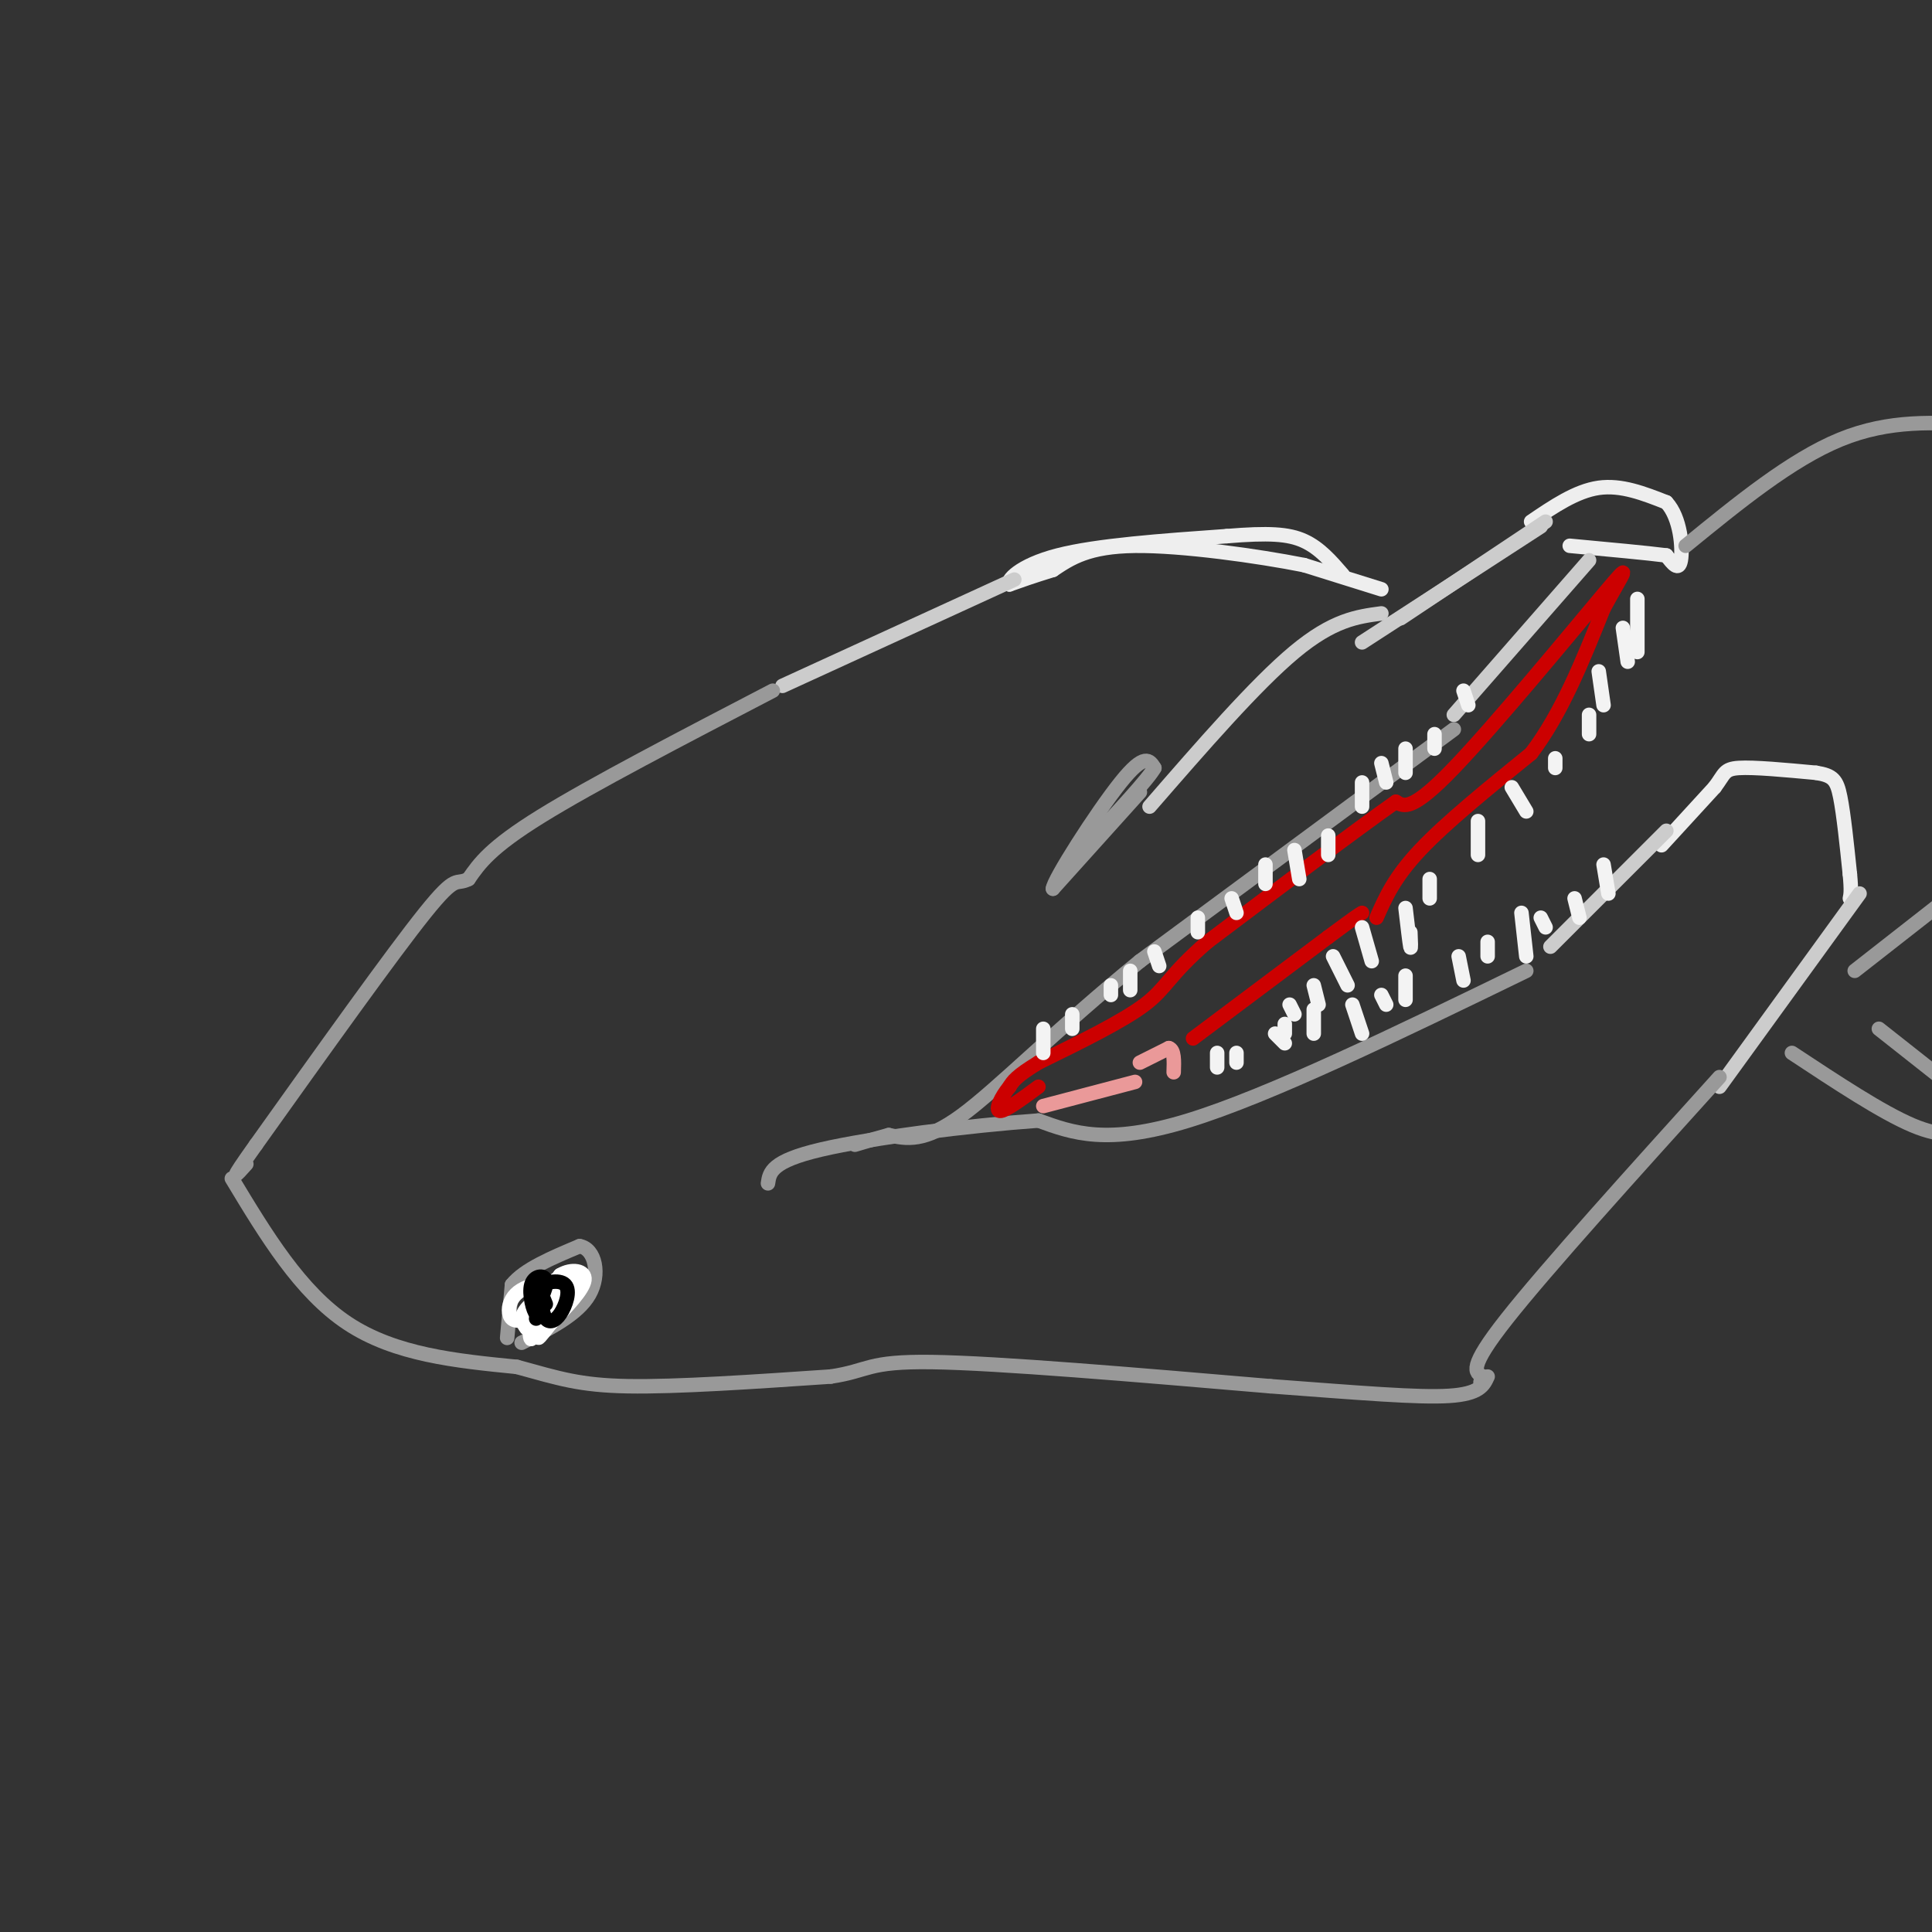 <svg viewBox='0 0 400 400' version='1.1' xmlns='http://www.w3.org/2000/svg' xmlns:xlink='http://www.w3.org/1999/xlink'><rect x="0" y="0" width="400" height="400" fill="#333333" stroke="none"/><g fill='none' stroke='#eeeeee' stroke-width='3' stroke-linecap='round' stroke-linejoin='round'><path d='M344,175c0.000,0.000 11.000,-12.000 11,-12'/><path d='M355,163c2.111,-2.800 1.889,-3.800 5,-4c3.111,-0.200 9.556,0.400 16,1'/><path d='M376,160c3.511,0.556 4.289,1.444 5,5c0.711,3.556 1.356,9.778 2,16'/><path d='M383,181c0.333,3.500 0.167,4.250 0,5'/><path d='M286,122c0.000,0.000 -16.000,-5.000 -16,-5'/><path d='M270,117c-9.511,-1.889 -25.289,-4.111 -35,-4c-9.711,0.111 -13.356,2.556 -17,5'/><path d='M218,118c-4.333,1.333 -6.667,2.167 -9,3'/><path d='M209,121c-0.733,-0.689 1.933,-3.911 10,-6c8.067,-2.089 21.533,-3.044 35,-4'/><path d='M254,111c8.644,-0.711 12.756,-0.489 16,1c3.244,1.489 5.622,4.244 8,7'/><path d='M317,108c4.667,-3.167 9.333,-6.333 14,-7c4.667,-0.667 9.333,1.167 14,3'/><path d='M345,104c2.978,3.178 3.422,9.622 3,12c-0.422,2.378 -1.711,0.689 -3,-1'/><path d='M345,115c-3.833,-0.500 -11.917,-1.250 -20,-2'/></g>
<g fill='none' stroke='#cccccc' stroke-width='3' stroke-linecap='round' stroke-linejoin='round'><path d='M320,108c0.000,0.000 -30.000,20.000 -30,20'/><path d='M329,116c0.000,0.000 -28.000,32.000 -28,32'/><path d='M345,172c0.000,0.000 -24.000,24.000 -24,24'/><path d='M385,185c0.000,0.000 -29.000,40.000 -29,40'/><path d='M210,120c0.000,0.000 -48.000,22.000 -48,22'/><path d='M286,127c-5.000,0.667 -10.000,1.333 -18,8c-8.000,6.667 -19.000,19.333 -30,32'/><path d='M319,109c0.000,0.000 -37.000,24.000 -37,24'/></g>
<g fill='none' stroke='#999999' stroke-width='3' stroke-linecap='round' stroke-linejoin='round'><path d='M160,143c-18.750,9.750 -37.500,19.500 -48,26c-10.500,6.500 -12.750,9.750 -15,13'/><path d='M97,182c-2.778,1.444 -2.222,-1.444 -9,7c-6.778,8.444 -20.889,28.222 -35,48'/><path d='M53,237c-6.167,8.667 -4.083,6.333 -2,4'/><path d='M356,223c-17.917,19.833 -35.833,39.667 -44,50c-8.167,10.333 -6.583,11.167 -5,12'/><path d='M307,285c-0.833,2.000 -0.417,1.000 0,0'/><path d='M316,201c-26.583,12.917 -53.167,25.833 -70,31c-16.833,5.167 -23.917,2.583 -31,0'/><path d='M215,232c-14.333,1.022 -34.667,3.578 -45,6c-10.333,2.422 -10.667,4.711 -11,7'/><path d='M301,151c0.000,0.000 -65.000,48.000 -65,48'/><path d='M236,199c-17.667,14.400 -29.333,26.400 -37,32c-7.667,5.600 -11.333,4.800 -15,4'/><path d='M184,235c-3.667,1.000 -5.333,1.500 -7,2'/><path d='M236,164c0.000,0.000 -18.000,20.000 -18,20'/><path d='M218,184c0.000,-1.644 9.000,-15.756 14,-22c5.000,-6.244 6.000,-4.622 7,-3'/><path d='M239,159c-1.167,2.167 -7.583,9.083 -14,16'/><path d='M105,277c0.000,0.000 1.000,-11.000 1,-11'/><path d='M106,266c2.500,-3.167 8.250,-5.583 14,-8'/><path d='M120,258c3.244,0.533 4.356,5.867 2,10c-2.356,4.133 -8.178,7.067 -14,10'/></g>
<g fill='none' stroke='#ffffff' stroke-width='3' stroke-linecap='round' stroke-linejoin='round'><path d='M109,275c-0.750,-1.083 -1.500,-2.167 0,-4c1.500,-1.833 5.250,-4.417 9,-7'/><path d='M118,264c0.167,0.167 -3.917,4.083 -8,8'/><path d='M110,272c-0.333,0.000 2.833,-4.000 6,-8'/><path d='M116,264c2.356,-1.422 5.244,-0.978 5,1c-0.244,1.978 -3.622,5.489 -7,9'/><path d='M114,274c-1.940,2.464 -3.292,4.125 -2,2c1.292,-2.125 5.226,-8.036 6,-9c0.774,-0.964 -1.613,3.018 -4,7'/><path d='M114,274c-1.689,0.689 -3.911,-1.089 -3,-3c0.911,-1.911 4.956,-3.956 9,-6'/><path d='M120,265c0.511,-1.333 -2.711,-1.667 -5,0c-2.289,1.667 -3.644,5.333 -5,9'/><path d='M110,274c-0.702,2.381 0.042,3.833 0,3c-0.042,-0.833 -0.869,-3.952 0,-6c0.869,-2.048 3.435,-3.024 6,-4'/><path d='M116,267c2.222,-0.844 4.778,-0.956 4,-1c-0.778,-0.044 -4.889,-0.022 -9,0'/><path d='M111,266c-2.476,0.440 -4.167,1.542 -5,3c-0.833,1.458 -0.810,3.274 0,4c0.810,0.726 2.405,0.363 4,0'/><path d='M110,273c2.167,-1.500 5.583,-5.250 9,-9'/></g>
<g fill='none' stroke='#000000' stroke-width='3' stroke-linecap='round' stroke-linejoin='round'><path d='M111,273c0.500,-2.917 1.000,-5.833 1,-6c0.000,-0.167 -0.500,2.417 -1,5'/><path d='M111,272c-0.583,-0.452 -1.542,-4.083 -1,-6c0.542,-1.917 2.583,-2.119 3,-1c0.417,1.119 -0.792,3.560 -2,6'/><path d='M111,271c-0.678,0.172 -1.372,-2.399 0,-4c1.372,-1.601 4.811,-2.233 6,-1c1.189,1.233 0.128,4.332 -1,6c-1.128,1.668 -2.322,1.905 -3,1c-0.678,-0.905 -0.839,-2.953 -1,-5'/><path d='M112,268c0.000,-0.500 0.500,0.750 1,2'/></g>
<g fill='none' stroke='#999999' stroke-width='3' stroke-linecap='round' stroke-linejoin='round'><path d='M48,244c7.083,11.750 14.167,23.500 24,30c9.833,6.500 22.417,7.750 35,9'/><path d='M107,283c8.689,2.378 12.911,3.822 23,4c10.089,0.178 26.044,-0.911 42,-2'/><path d='M172,285c8.089,-1.200 7.311,-3.200 21,-3c13.689,0.200 41.844,2.600 70,5'/><path d='M263,287c18.756,1.400 30.644,2.400 37,2c6.356,-0.400 7.178,-2.200 8,-4'/><path d='M349,113c10.917,-8.917 21.833,-17.833 32,-22c10.167,-4.167 19.583,-3.583 29,-3'/><path d='M384,201c0.000,0.000 23.000,-18.000 23,-18'/><path d='M371,218c9.333,6.167 18.667,12.333 25,15c6.333,2.667 9.667,1.833 13,1'/><path d='M389,213c0.000,0.000 19.000,15.000 19,15'/></g>
<g fill='none' stroke='#ea9999' stroke-width='3' stroke-linecap='round' stroke-linejoin='round'><path d='M236,220c0.000,0.000 6.000,-3.000 6,-3'/><path d='M242,217c1.167,0.333 1.083,2.667 1,5'/><path d='M235,224c0.000,0.000 -19.000,5.000 -19,5'/></g>
<g fill='none' stroke='#cc0000' stroke-width='3' stroke-linecap='round' stroke-linejoin='round'><path d='M247,215c0.000,0.000 28.000,-21.000 28,-21'/><path d='M275,194c5.833,-4.333 6.417,-4.667 7,-5'/><path d='M285,190c1.833,-4.167 3.667,-8.333 9,-14c5.333,-5.667 14.167,-12.833 23,-20'/><path d='M317,156c6.333,-8.333 10.667,-19.167 15,-30'/><path d='M332,126c4.024,-7.381 6.583,-10.833 0,-3c-6.583,7.833 -22.310,26.952 -31,36c-8.690,9.048 -10.345,8.024 -12,7'/><path d='M289,166c-8.500,6.000 -23.750,17.500 -39,29'/><path d='M250,195c-7.978,6.867 -8.422,9.533 -13,13c-4.578,3.467 -13.289,7.733 -22,12'/><path d='M215,220c-4.667,2.833 -5.333,3.917 -6,5'/><path d='M209,225c-1.733,2.111 -3.067,4.889 -2,5c1.067,0.111 4.533,-2.444 8,-5'/></g>
<g fill='none' stroke='#f3f3f3' stroke-width='3' stroke-linecap='round' stroke-linejoin='round'><path d='M266,212c0.000,0.000 0.000,2.000 0,2'/><path d='M267,208c0.000,0.000 1.000,2.000 1,2'/><path d='M272,204c0.000,0.000 1.000,4.000 1,4'/><path d='M276,198c0.000,0.000 3.000,6.000 3,6'/><path d='M282,192c0.000,0.000 2.000,7.000 2,7'/><path d='M291,188c0.417,3.583 0.833,7.167 1,8c0.167,0.833 0.083,-1.083 0,-3'/><path d='M296,182c0.000,0.000 0.000,4.000 0,4'/><path d='M306,170c0.000,0.000 0.000,7.000 0,7'/><path d='M313,163c0.000,0.000 3.000,5.000 3,5'/><path d='M322,157c0.000,0.000 0.000,2.000 0,2'/><path d='M329,148c0.000,0.000 0.000,4.000 0,4'/><path d='M331,139c0.000,0.000 1.000,7.000 1,7'/><path d='M336,130c0.000,0.000 1.000,7.000 1,7'/><path d='M339,124c0.000,0.000 0.000,11.000 0,11'/><path d='M216,213c0.000,0.000 0.000,5.000 0,5'/><path d='M222,210c0.000,0.000 0.000,3.000 0,3'/><path d='M230,204c0.000,0.000 0.000,2.000 0,2'/><path d='M234,201c0.000,0.000 0.000,4.000 0,4'/><path d='M239,197c0.000,0.000 1.000,3.000 1,3'/><path d='M248,190c0.000,0.000 0.000,3.000 0,3'/><path d='M255,186c0.000,0.000 1.000,3.000 1,3'/><path d='M262,179c0.000,0.000 0.000,4.000 0,4'/><path d='M268,176c0.000,0.000 1.000,6.000 1,6'/><path d='M275,173c0.000,0.000 0.000,4.000 0,4'/><path d='M282,162c0.000,0.000 0.000,5.000 0,5'/><path d='M286,158c0.000,0.000 1.000,4.000 1,4'/><path d='M291,155c0.000,0.000 0.000,5.000 0,5'/><path d='M297,152c0.000,0.000 0.000,3.000 0,3'/><path d='M303,143c0.000,0.000 1.000,3.000 1,3'/><path d='M252,218c0.000,0.000 0.000,3.000 0,3'/><path d='M256,218c0.000,0.000 0.000,2.000 0,2'/><path d='M264,214c0.000,0.000 2.000,2.000 2,2'/><path d='M272,209c0.000,0.000 0.000,5.000 0,5'/><path d='M280,208c0.000,0.000 2.000,6.000 2,6'/><path d='M286,206c0.000,0.000 1.000,2.000 1,2'/><path d='M291,202c0.000,0.000 0.000,5.000 0,5'/><path d='M302,198c0.000,0.000 1.000,5.000 1,5'/><path d='M308,195c0.000,0.000 0.000,3.000 0,3'/><path d='M315,189c0.000,0.000 1.000,9.000 1,9'/><path d='M319,190c0.000,0.000 1.000,2.000 1,2'/><path d='M326,186c0.000,0.000 1.000,4.000 1,4'/><path d='M332,179c0.000,0.000 1.000,6.000 1,6'/></g>
</svg>
